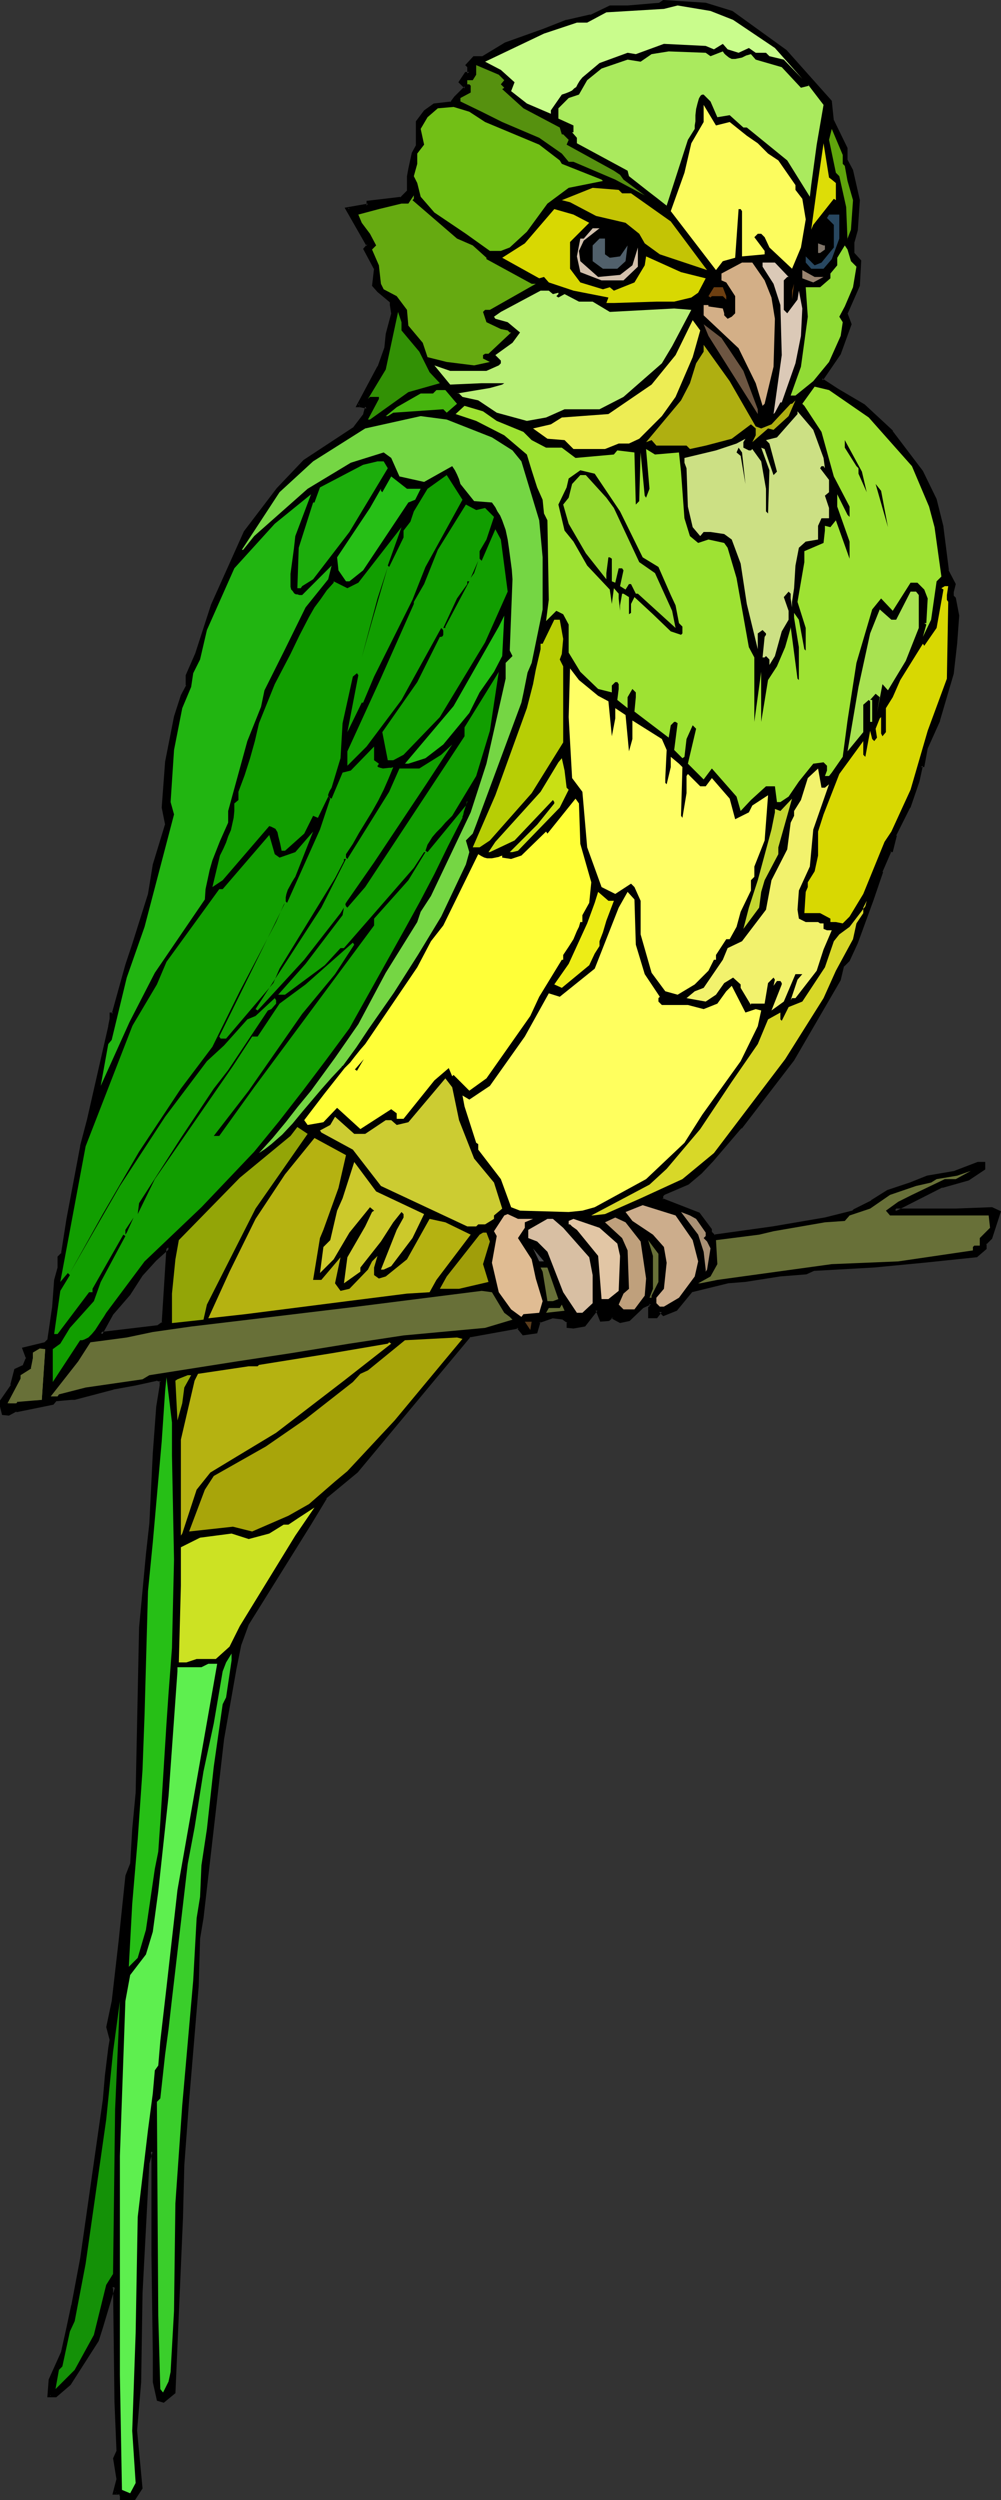 <?xml version="1.0" encoding="UTF-8" standalone="no"?>
<svg
   version="1.0"
   width="62.456mm"
   height="155.925mm"
   id="svg94"
   sodipodi:docname="Bird 056.wmf"
   xmlns:inkscape="http://www.inkscape.org/namespaces/inkscape"
   xmlns:sodipodi="http://sodipodi.sourceforge.net/DTD/sodipodi-0.dtd"
   xmlns="http://www.w3.org/2000/svg"
   xmlns:svg="http://www.w3.org/2000/svg">
  <rect width="100%" height="100%" fill="#333333" stroke="none"/>
  <sodipodi:namedview
     id="namedview94"
     pagecolor="#ffffff"
     bordercolor="#000000"
     borderopacity="0.25"
     inkscape:showpageshadow="2"
     inkscape:pageopacity="0.0"
     inkscape:pagecheckerboard="0"
     inkscape:deskcolor="#d1d1d1"
     inkscape:document-units="mm" />
  <defs
     id="defs1">
    <pattern
       id="WMFhbasepattern"
       patternUnits="userSpaceOnUse"
       width="6"
       height="6"
       x="0"
       y="0" />
  </defs>
  <path
     style="fill:#000000;fill-opacity:1;fill-rule:evenodd;stroke:none"
     d="m 37.323,312.679 1.131,-0.808 1.293,-17.937 -3.231,2.909 -3.231,3.717 -2.908,4.363 -4.039,4.848 -2.585,4.686 z M 172.558,2.909 l 12.603,9.211 10.664,11.796 0.323,4.525 3.393,6.464 v 2.909 l 1.131,2.424 1.777,6.948 -0.485,6.948 -0.808,2.909 v 2.909 l 1.616,1.616 -0.323,5.817 -2.908,6.464 0.808,2.585 -2.424,6.948 -4.201,6.14 3.716,2.424 6.14,3.717 6.624,6.14 6.948,9.372 3.231,6.625 1.616,6.464 1.293,10.18 1.616,3.232 -0.323,1.778 v 1.293 l 0.323,0.323 0.808,4.04 -0.323,6.625 -0.808,6.948 -3.393,11.15 -2.747,6.464 -0.808,4.201 h -0.485 l -0.808,3.717 -2.1,6.14 -3.231,6.464 -0.808,3.717 h -0.323 l -2.1,4.848 -2.1,6.625 -3.716,10.18 -2.1,4.04 -1.131,1.293 -0.808,3.393 -11.148,18.745 -12.118,15.998 -6.786,7.756 -2.747,2.909 -2.908,2.424 -5.655,2.424 -0.485,0.485 v 1.131 l 8.563,3.393 2.908,3.717 v 0.646 l 0.808,0.808 14.057,-1.939 12.118,-2.101 6.624,-1.616 0.323,-0.323 4.201,-2.101 3.716,-2.424 5.332,-1.616 4.039,-1.616 6.624,-1.293 5.332,-2.101 h 1.131 v 1.293 l -3.716,2.424 -6.14,1.616 -10.664,5.333 -0.323,0.485 h 14.38 l 8.563,-0.485 1.616,0.808 -2.1,6.14 -1.131,1.293 v 1.131 l -2.1,1.778 -12.279,1.293 -11.795,1.131 -14.38,0.808 -1.777,0.808 -5.978,0.485 -8.24,1.131 -4.201,0.485 -8.563,2.101 -3.716,4.363 -2.747,1.131 -0.969,-0.808 -0.808,1.454 h -1.616 v -2.101 l 0.485,-0.323 v -0.485 l -0.485,-0.323 -1.616,0.808 -3.231,3.07 -2.1,0.485 -1.939,-1.131 -0.808,0.646 h -1.616 l -0.808,-2.101 -0.485,-0.323 -2.908,3.555 -2.424,0.485 h -1.131 v -1.131 l -1.293,-0.808 -2.424,-0.323 -3.231,1.131 -0.808,2.424 -2.908,0.485 -1.293,-1.778 -11.472,2.101 -26.498,31.995 -7.594,6.14 -3.716,6.14 -14.541,23.754 -1.777,4.848 -1.293,5.817 -2.747,16.321 -5.009,42.337 -0.808,4.848 -0.323,11.15 -2.1,26.986 -1.293,15.19 -0.323,12.604 -1.616,41.044 -2.585,2.101 -1.131,-0.485 -0.808,-4.201 v -6.464 l -0.485,-23.431 v -24.077 l -0.323,-0.323 -0.808,2.747 -1.616,30.702 -0.485,20.845 -0.808,11.635 1.293,13.412 -1.777,2.424 h -2.747 v -0.646 l -0.485,-0.485 h -1.131 l 0.808,-3.232 -0.808,-5.009 0.808,-1.616 -0.485,-11.796 -0.323,-26.663 -0.485,-0.485 -2.908,9.857 -0.808,2.909 -6.463,10.18 -3.393,2.747 h -1.616 l 0.485,-3.717 2.747,-6.302 1.293,-5.817 1.293,-5.332 2.1,-10.988 5.332,-37.328 0.323,-5.656 0.808,-6.625 0.485,-2.101 -0.808,-2.909 1.131,-6.14 1.616,-13.897 1.616,-15.513 1.293,-2.909 0.323,-8.241 0.969,-8.564 0.323,-18.745 0.485,-20.199 1.616,-17.129 0.808,-7.433 0.808,-16.482 0.808,-10.988 0.808,-5.009 v -1.131 l -1.131,-0.323 -5.009,1.131 -5.332,0.808 -9.048,2.424 h -0.808 l -3.716,0.485 -0.646,0.808 -8.725,1.616 -1.616,0.808 H 0.808 l -0.323,-1.616 v -1.293 l 2.424,-3.717 0.808,-3.555 1.939,-0.97 0.808,-1.939 -0.808,-2.101 5.009,-1.293 0.808,-0.808 1.293,-7.595 0.323,-6.625 0.808,-2.909 v -2.424 l 0.808,-0.808 1.293,-8.241 3.393,-17.129 1.616,-6.14 3.716,-16.482 1.131,-5.656 0.485,-1.616 v -1.293 h 0.323 l 3.231,-11.473 1.616,-4.848 3.716,-11.958 1.293,-6.948 2.747,-9.372 -0.808,-4.04 0.808,-10.665 2.1,-10.665 1.616,-5.009 1.293,-2.424 v -2.424 l 2.1,-5.009 3.716,-11.473 7.755,-17.29 7.755,-10.18 6.14,-6.464 11.795,-7.756 2.585,-3.393 0.323,-1.616 -1.454,-0.323 h -0.485 l 4.847,-9.211 1.616,-4.363 0.485,-3.393 1.293,-4.848 -0.485,-1.939 v -0.808 l -2.908,-2.585 -1.131,-1.131 0.485,-4.04 -2.585,-4.525 0.646,-0.97 -4.847,-8.564 4.847,-0.808 v -0.808 l 7.917,-0.808 1.616,-1.616 v -3.717 l 0.485,-1.616 0.808,-3.717 0.808,-1.616 v -5.817 l 1.939,-2.424 2.1,-1.616 4.201,-0.323 0.808,-1.293 2.424,-2.424 -1.293,-1.293 1.293,-2.101 h 0.808 v -1.454 l -0.485,-0.485 1.616,-1.778 h 2.1 l 5.332,-3.232 9.048,-3.232 5.332,-2.101 5.817,-1.131 4.362,-2.101 h 4.201 l 7.594,-0.808 0.969,-0.485 9.856,0.485 z"
     id="path1" />
  <path
     style="fill:#000000;fill-opacity:1;fill-rule:evenodd;stroke:none"
     d="m 37.484,313.164 1.454,-0.97 1.293,-19.068 -4.039,3.393 -3.231,3.717 v 0 l -2.908,4.525 v -0.162 l -4.201,5.009 -2.747,5.333 14.38,-1.778 -0.162,-0.808 -13.572,1.616 0.323,0.646 2.585,-4.686 -0.162,0.162 4.201,-4.848 v 0 l 2.908,-4.525 v 0 l 3.231,-3.555 3.231,-2.909 -0.808,-0.323 -1.131,17.937 0.162,-0.323 -1.131,0.808 h 0.162 z"
     id="path2" />
  <path
     style="fill:#000000;fill-opacity:1;fill-rule:evenodd;stroke:none"
     d="m 172.396,3.393 h -0.162 l 12.603,9.049 v -0.162 l 10.664,11.796 -0.162,-0.162 0.485,4.686 3.393,6.464 -0.162,-0.162 v 3.07 l 1.293,2.424 v 0 l 1.616,6.948 v -0.162 l -0.485,6.948 v 0 l -0.808,2.909 0.162,3.07 1.616,1.778 -0.162,-0.323 -0.323,5.817 0.162,-0.162 -3.07,6.625 0.969,2.747 v -0.323 l -2.585,6.948 0.162,-0.162 -4.362,6.464 4.039,2.747 6.14,3.717 -0.162,-0.162 6.624,6.302 v -0.162 l 6.948,9.372 v 0 l 3.231,6.625 v 0 l 1.616,6.464 v -0.162 l 1.293,10.342 1.616,3.232 v -0.162 l -0.485,1.778 0.162,1.454 0.485,0.485 -0.162,-0.162 0.808,4.04 v -0.162 l -0.485,6.625 v 0 l -0.808,6.948 v 0 l -3.231,10.988 v 0 l -2.908,6.625 -0.808,4.04 0.485,-0.323 -0.646,0.162 -0.969,3.878 -2.1,6.14 v -0.162 l -3.231,6.625 -0.969,3.717 0.485,-0.323 h -0.646 l -2.1,5.171 v 0 l -2.262,6.625 -3.716,10.18 h 0.162 l -2.1,4.04 0.162,-0.162 -1.293,1.454 -0.969,3.393 0.162,-0.162 -11.148,18.906 -12.279,15.998 0.162,-0.162 -6.624,7.756 -2.908,3.07 h 0.162 l -2.908,2.424 v -0.162 l -5.817,2.424 -0.485,0.646 -0.162,1.616 8.886,3.555 -0.162,-0.162 2.908,3.555 -0.162,-0.162 0.162,0.97 1.131,0.97 14.057,-1.939 12.279,-2.101 v 0 l 6.624,-1.616 0.485,-0.485 h -0.162 l 4.201,-2.101 v 0 l 3.716,-2.424 h -0.162 l 5.493,-1.616 v 0 l 4.039,-1.616 h -0.162 l 6.624,-1.131 5.493,-2.101 h -0.162 1.131 l -0.323,-0.485 v 1.293 l 0.162,-0.485 -3.716,2.585 h 0.162 l -6.14,1.616 -10.825,5.333 -0.969,1.131 h 15.188 l 8.563,-0.323 h -0.162 l 1.616,0.808 -0.162,-0.485 -2.1,5.979 0.162,-0.162 -1.454,1.454 v 1.293 l 0.162,-0.162 -1.939,1.616 0.162,-0.162 -12.279,1.293 -11.956,1.131 h 0.162 l -14.541,0.808 -1.777,0.97 0.162,-0.162 -6.14,0.485 -8.079,1.293 -4.201,0.323 v 0 l -8.725,2.101 -3.716,4.686 v -0.162 l -2.747,1.131 0.485,0.162 -1.293,-1.131 -1.131,1.616 0.323,-0.162 h -1.616 l 0.485,0.485 v -2.101 l -0.162,0.162 0.485,-0.323 v -0.808 l -0.646,-0.646 -1.939,0.808 -3.393,3.232 h 0.323 l -2.1,0.323 0.323,0.162 -2.262,-1.293 -1.131,0.808 h 0.323 -1.616 l 0.323,0.162 -0.808,-2.101 -0.808,-0.646 -3.231,3.878 0.323,-0.162 -2.424,0.485 v 0 h -1.131 l 0.323,0.323 v -1.293 l -1.454,-1.131 -2.747,-0.323 -3.393,1.293 -0.969,2.585 0.485,-0.323 -3.07,0.485 0.485,0.162 -1.454,-1.778 -11.956,2.101 -26.498,31.995 v 0 l -7.432,6.14 -3.878,6.302 -14.703,23.754 -1.777,5.009 v 0 l -1.131,5.656 -2.908,16.482 -4.847,42.175 -0.808,5.009 v 0 l -0.323,11.15 v -0.162 l -2.262,26.986 -1.131,15.19 v 0.162 l -0.323,12.604 -1.777,41.044 0.162,-0.323 -2.424,2.101 0.323,-0.162 -1.131,-0.485 0.162,0.323 -0.808,-4.04 v 0 -6.464 l -0.323,-23.431 -0.162,-24.239 -0.969,-0.97 -0.969,3.555 -1.616,30.702 -0.323,20.845 v 0 l -0.969,11.635 1.293,13.412 0.162,-0.162 -1.777,2.424 0.323,-0.162 h -2.747 l 0.323,0.323 v -0.808 l -0.485,-0.646 -1.454,-0.162 0.323,0.646 0.808,-3.393 -0.808,-5.009 v 0.323 l 0.808,-1.939 -0.485,-11.796 -0.323,-26.986 -0.969,-0.97 -3.07,10.503 -0.808,2.909 v -0.162 l -6.463,10.342 v -0.162 l -3.393,2.909 0.323,-0.162 h -1.616 l 0.485,0.485 0.323,-3.717 v 0.162 l 2.908,-6.625 1.293,-5.817 v 0 l 1.131,-5.171 v -0.162 l 2.1,-10.988 5.332,-37.328 0.485,-5.656 0.808,-6.625 0.323,-2.101 -0.808,-2.909 v 0.162 l 1.293,-6.302 1.616,-13.897 1.616,-15.513 -0.162,0.162 0.485,-3.07 v -0.162 l -1.131,2.909 -1.616,15.513 -1.616,14.058 -1.293,6.14 0.808,3.07 v -0.162 l -0.323,1.939 -0.808,6.625 -0.485,5.656 -5.332,37.328 -2.1,11.15 v -0.162 l -1.131,5.332 v 0 l -1.293,5.817 v 0 l -2.908,6.464 -0.323,4.201 h 2.1 l 3.393,-2.909 6.624,-10.342 0.969,-3.07 2.908,-9.695 -0.808,0.162 0.485,0.323 -0.162,-0.162 0.323,26.663 0.485,11.796 v -0.162 l -0.808,1.778 0.808,5.009 v -0.162 l -0.969,3.717 h 1.777 l -0.323,-0.162 0.323,0.485 v -0.162 1.131 h 3.555 l 1.777,-2.747 -1.293,-13.735 v 0.162 l 0.969,-11.473 v -0.162 l 0.323,-20.845 1.616,-30.702 v 0.162 l 0.808,-2.909 -0.646,0.323 0.323,0.323 v -0.323 24.077 l 0.323,23.431 v 6.625 l 0.969,4.363 1.616,0.485 2.747,-2.262 1.777,-41.206 0.323,-12.604 v 0 l 1.131,-15.19 2.262,-26.986 v 0 l 0.323,-11.15 v 0 l 0.808,-4.848 4.847,-42.175 2.908,-16.482 1.131,-5.656 v 0 l 1.777,-4.848 v 0 l 14.703,-23.592 3.716,-6.14 h -0.162 l 7.432,-6.14 26.659,-31.995 -0.323,0.162 11.633,-2.101 -0.485,-0.162 1.454,1.778 3.393,-0.485 0.808,-2.747 -0.323,0.323 3.231,-1.131 h -0.162 l 2.585,0.323 h -0.162 l 1.131,0.808 -0.162,-0.323 v 1.454 l 1.616,0.162 2.747,-0.485 2.908,-3.717 h -0.485 l 0.323,0.323 -0.162,-0.162 0.969,2.424 2.1,-0.162 0.969,-0.808 -0.485,0.162 2.1,1.131 2.262,-0.485 3.393,-3.232 -0.162,0.162 1.777,-0.808 -0.485,-0.162 0.323,0.323 -0.162,-0.162 v 0.485 l 0.162,-0.323 -0.485,0.485 v 2.585 h 2.1 l 1.131,-1.454 h -0.646 l 0.969,0.97 3.231,-1.293 3.716,-4.525 -0.162,0.162 8.563,-2.101 v 0 l 4.039,-0.323 8.24,-1.293 6.14,-0.485 1.777,-0.808 h -0.162 l 14.38,-0.808 v 0 l 11.795,-1.131 12.441,-1.293 2.262,-1.939 v -1.293 l -0.162,0.323 1.454,-1.454 2.1,-6.464 -2.1,-0.97 -8.563,0.323 h -14.38 l 0.323,0.808 0.323,-0.485 -0.162,0.162 10.825,-5.494 -0.162,0.162 6.301,-1.778 3.878,-2.585 v -1.778 h -1.777 l -5.493,2.101 h 0.162 l -6.624,1.131 -4.039,1.616 v 0 l -5.332,1.778 -3.878,2.424 h 0.162 l -4.201,2.101 -0.485,0.485 0.162,-0.162 -6.463,1.616 v 0 l -12.279,2.101 -13.895,1.939 0.323,0.162 -0.808,-0.808 v 0.162 -0.808 l -2.908,-3.878 -8.725,-3.393 0.162,0.323 v -1.131 0.323 l 0.485,-0.485 -0.162,0.162 5.655,-2.424 3.07,-2.585 v 0 l 2.747,-2.909 6.624,-7.756 h 0.162 l 12.279,-15.998 10.987,-18.906 0.808,-3.393 v 0.162 l 1.293,-1.293 1.939,-4.201 v 0 l 3.716,-10.18 2.262,-6.625 h -0.162 l 2.1,-4.848 -0.323,0.162 h 0.646 l 0.969,-3.878 H 211.335 l 3.231,-6.464 0.162,-0.162 2.1,-6.14 0.808,-3.717 -0.485,0.323 h 0.808 l 0.808,-4.363 v 0 l 2.908,-6.464 v -0.162 l 3.231,-10.988 0.808,-7.11 v 0 l 0.485,-6.625 -0.808,-4.201 -0.485,-0.485 v 0.323 -1.293 0.162 l 0.485,-1.939 -1.777,-3.393 0.162,0.162 -1.293,-10.18 v -0.162 l -1.616,-6.464 -3.231,-6.625 -7.109,-9.372 v -0.162 l -6.624,-6.14 -6.301,-3.717 -3.716,-2.424 0.162,0.485 4.201,-6.14 2.585,-7.11 -0.969,-2.585 v 0.162 l 2.908,-6.625 0.323,-5.979 -1.616,-1.778 v 0.323 -2.909 0.162 l 0.808,-2.909 0.485,-7.11 -1.616,-7.11 -1.293,-2.424 v 0.162 -2.909 l -3.231,-6.625 v 0.162 L 196.147,23.754 185.484,11.796 172.72,2.585 Z"
     id="path3" />
  <path
     style="fill:#000000;fill-opacity:1;fill-rule:evenodd;stroke:none"
     d="m 30.214,442.436 1.293,-3.07 0.485,-8.241 v 0 l 0.808,-8.564 v 0 l 0.808,-38.943 v 0 l 1.616,-17.129 0.808,-7.433 v 0 l 0.808,-16.482 v 0 l 0.808,-10.988 0.808,-4.848 v -0.162 -1.454 l -1.454,-0.485 -5.17,1.131 v 0 l -5.17,0.97 H 26.498 l -9.048,2.424 h 0.162 -0.969 l -3.716,0.323 -0.808,0.97 0.162,-0.162 -8.563,1.778 -1.939,0.808 H 2.1 0.808 l 0.485,0.162 -0.485,-1.616 v 0.162 -1.293 0.323 l 2.424,-3.878 0.969,-3.717 -0.323,0.323 2.1,-0.97 0.969,-2.262 -0.808,-2.262 -0.323,0.646 5.009,-1.454 0.969,-0.97 1.293,-7.756 v 0 l 0.485,-6.625 v 0.162 l 0.808,-2.909 v -2.585 l -0.162,0.323 0.808,-0.97 1.454,-8.241 3.231,-17.29 v 0.162 l 1.616,-6.302 3.716,-16.321 v 0 l 1.293,-5.817 v 0.162 l 0.323,-1.778 v -1.293 l -0.323,0.485 h 0.646 l 3.393,-11.796 1.616,-5.009 3.716,-11.796 v 0 l 1.131,-6.948 v 0 l 2.908,-9.534 -0.808,-4.201 v 0.162 l 0.808,-10.665 2.1,-10.665 v 0 l 1.616,-4.848 v 0 l 1.131,-2.424 v -2.585 0.162 l 2.1,-5.009 h 0.162 l 3.716,-11.473 h -0.162 l 7.755,-17.129 v 0 l 7.755,-10.18 v 0 l 6.14,-6.625 v 0.162 l 11.795,-7.756 2.585,-3.555 0.485,-2.101 -1.939,-0.485 h -0.485 l 0.323,0.646 4.847,-9.049 0.162,-0.162 1.616,-4.525 0.323,-3.232 v 0 l 1.293,-5.009 -0.323,-2.101 v 0.162 l -0.162,-1.131 -2.908,-2.585 -1.293,-1.131 0.162,0.323 0.485,-4.201 -2.585,-4.525 v 0.323 l 0.808,-0.97 -5.009,-9.049 -0.162,0.646 5.17,-0.808 v -1.131 l -0.323,0.323 7.917,-0.808 1.777,-1.778 0.162,-3.878 v 0.162 l 0.323,-1.616 v -0.162 l 0.808,-3.717 v 0.162 l 0.969,-1.778 v -5.817 l -0.162,0.323 1.939,-2.585 v 0.162 l 2.1,-1.616 -0.162,0.162 4.201,-0.485 0.969,-1.454 h -0.162 l 2.747,-2.585 -1.454,-1.616 v 0.485 l 1.293,-1.939 -0.323,0.162 1.131,-0.162 v -1.939 l -0.485,-0.646 v 0.485 l 1.616,-1.616 -0.323,0.162 h 2.262 l 5.493,-3.393 h -0.162 l 8.886,-3.07 h 0.162 l 5.332,-2.101 h -0.162 l 5.817,-1.293 4.686,-2.101 h -0.323 4.362 l 7.594,-0.646 0.969,-0.646 h -0.162 l 9.856,0.646 h -0.162 l 6.14,1.939 L 172.72,2.585 166.418,0.646 156.401,0 155.431,0.646 h 0.162 l -7.594,0.646 v 0 h -4.201 l -4.686,2.262 0.162,-0.162 -5.655,1.293 h -0.162 l -5.332,2.101 v 0 l -9.048,3.232 -5.332,3.232 h 0.162 -2.262 l -1.939,2.101 0.646,0.646 -0.162,-0.162 v 1.454 l 0.485,-0.323 h -0.969 l -1.616,2.424 1.454,1.454 v -0.485 l -2.424,2.424 -0.969,1.293 0.323,-0.162 -4.201,0.485 -2.262,1.616 -1.939,2.585 v 5.979 -0.323 l -0.969,1.778 -0.808,3.717 v 0 l -0.323,1.778 v 3.717 -0.323 l -1.616,1.616 0.323,-0.162 -8.24,0.97 v 1.131 l 0.323,-0.485 -5.493,0.97 5.17,9.049 0.162,-0.485 -0.969,1.131 2.585,4.848 v -0.323 l -0.485,4.201 1.293,1.454 2.908,2.424 v -0.162 0.808 l 0.323,2.101 v -0.162 l -1.293,4.848 v 0 l -0.323,3.232 v 0 l -1.616,4.525 v -0.162 l -5.17,9.695 h 1.131 -0.162 l 1.616,0.323 -0.323,-0.485 -0.485,1.778 0.162,-0.162 -2.585,3.393 0.162,-0.162 -11.795,7.756 -6.301,6.625 v 0 l -7.755,10.18 -7.755,17.29 v 0 l -3.716,11.473 v 0 l -2.262,5.171 v 2.424 l 0.162,-0.162 -1.293,2.424 v 0 l -1.616,5.009 v 0 l -2.1,10.665 -0.808,10.827 0.808,4.04 v -0.162 l -2.908,9.534 v 0 l -1.131,6.948 v 0 l -3.716,11.796 -1.616,4.848 -3.231,11.635 0.323,-0.323 h -0.808 v 1.616 -0.162 l -0.323,1.616 v 0.162 l -1.293,5.656 v 0 l -3.716,16.321 -1.616,6.14 v 0.162 l -3.231,17.129 -1.293,8.241 0.162,-0.323 -0.969,0.97 v 2.585 0 l -0.808,2.909 -0.485,6.625 v -0.162 l -1.131,7.756 v -0.162 l -0.808,0.808 0.162,-0.162 -5.332,1.293 0.969,2.585 v -0.323 l -0.808,1.939 0.162,-0.162 -2.1,0.97 -0.969,3.717 H 2.585 L 0,330.131 v 1.454 l 0.485,1.939 1.616,0.162 1.777,-0.97 v 0.162 l 8.725,-1.778 0.808,-0.97 -0.162,0.162 3.555,-0.323 v 0 h 0.808 l 9.21,-2.424 h -0.162 l 5.332,-0.97 v 0 l 5.17,-1.131 h -0.323 l 1.131,0.323 -0.323,-0.323 v 1.131 0 l -0.808,5.009 -0.808,10.988 v 0 L 35.222,359.055 v 0 l -0.808,7.272 -1.616,17.29 v 0 l -0.808,38.943 v 0 l -0.808,8.564 v 0 l -0.485,8.241 z"
     id="path4" />
  <path
     style="fill:#aaea5e;fill-opacity:1;fill-rule:evenodd;stroke:none"
     d="m 190.492,19.876 3.716,4.848 -1.616,9.372 -1.293,9.534 -0.323,2.747 -5.332,-8.564 -9.533,-7.756 h -0.808 l -3.231,-2.909 -2.908,0.485 -1.616,-3.717 -1.616,-1.616 h -0.323 l -0.323,0.162 -0.323,0.485 -0.162,0.323 -0.323,1.131 -0.323,1.293 -0.162,1.454 v 1.454 l -0.162,0.97 v 0.485 0.323 l -1.616,2.585 -5.009,15.513 -2.262,-1.778 -2.1,-1.616 -2.262,-1.778 -2.262,-1.778 v 0 l -0.323,-1.293 -11.956,-6.464 v -1.293 l -1.131,-1.293 h 0.323 v -1.616 l -3.555,-1.616 v -2.424 l 2.424,-2.424 2.424,-0.808 1.939,-3.393 3.393,-2.747 6.14,-2.101 3.07,0.485 2.585,-1.778 4.039,-0.646 8.725,0.323 1.131,0.808 2.908,-1.131 0.323,0.485 0.323,0.323 0.808,0.646 0.646,0.323 h 0.808 l 0.808,-0.162 0.808,-0.162 0.969,-0.485 1.131,-0.323 1.131,1.293 6.14,1.778 4.524,4.848 1.939,-0.485 z"
     id="path5" />
  <path
     style="fill:#c9fc8c;fill-opacity:1;fill-rule:evenodd;stroke:none"
     d="m 172.881,4.686 9.856,6.625 6.463,7.272 -4.362,-4.525 -3.393,-0.808 -0.808,-0.808 h -2.424 l -1.616,-1.131 -2.424,1.131 -2.585,-0.808 -1.131,-1.293 -2.1,1.293 -1.939,-0.808 -9.856,-0.485 -6.624,2.424 -1.939,-0.323 -6.624,2.424 -4.039,3.393 -0.646,0.808 -0.485,0.808 -0.323,0.646 -0.485,0.323 -0.485,0.485 -0.646,0.323 -0.808,0.323 -0.969,0.323 -2.585,3.717 v 0.808 l -5.655,-2.424 -3.716,-2.909 0.808,-2.101 -3.231,-2.909 -3.716,-1.939 13.895,-6.625 7.755,-2.585 h 2.424 l 4.524,-2.424 13.572,-0.808 3.231,-0.808 7.755,1.293 z"
     id="path6" />
  <path
     style="fill:#56910f;fill-opacity:1;fill-rule:evenodd;stroke:none"
     d="m 118.916,18.906 -0.808,0.97 0.808,0.808 -0.485,0.323 5.009,4.525 8.563,4.525 0.485,1.616 h 0.323 l 1.293,1.293 -0.485,1.131 11.148,6.14 1.454,0.97 0.808,1.131 5.009,3.717 -6.948,-3.717 -9.856,-4.201 h -1.131 l -1.616,-1.939 -5.332,-3.717 -8.725,-3.717 -4.847,-2.424 -5.009,-2.424 V 23.108 l 2.424,-1.293 v -1.616 l -0.323,-0.323 h -0.485 V 18.906 h 1.293 l 0.808,-1.293 v -2.262 l 5.332,2.262 z"
     id="path7" />
  <path
     style="fill:#fcfc5e;fill-opacity:1;fill-rule:evenodd;stroke:none"
     d="m 172.073,28.763 4.039,3.232 2.585,1.778 2.424,2.424 2.424,1.616 4.039,5.817 v 1.131 l 1.616,2.101 0.808,4.848 -1.131,6.625 -2.1,5.009 -5.332,-5.009 -1.131,-2.424 -0.808,-0.808 h -0.808 l -0.808,0.808 2.424,3.232 v 0.808 l -5.332,0.485 V 49.77 l -0.323,-0.485 h -0.485 l -0.808,11.473 -2.908,0.808 -1.616,2.101 -10.664,-13.897 3.231,-9.049 1.616,-6.948 2.908,-5.009 v -4.04 l 2.908,4.848 z"
     id="path8" />
  <path
     style="fill:#72bf16;fill-opacity:1;fill-rule:evenodd;stroke:none"
     d="m 114.392,28.763 12.764,5.333 4.847,3.717 0.485,0.808 9.371,3.717 0.323,0.323 -8.079,1.616 -5.009,3.717 -4.847,6.625 -4.039,3.717 -2.1,0.808 h -2.585 l -5.655,-4.04 -7.432,-5.009 -3.231,-3.717 -0.808,-3.232 -0.808,-1.616 0.808,-2.909 V 36.196 l 1.616,-2.101 -0.808,-3.717 1.616,-2.747 2.424,-2.101 3.716,-0.323 3.716,1.131 z"
     id="path9" />
  <path
     style="fill:#60a50c;fill-opacity:1;fill-rule:evenodd;stroke:none"
     d="m 198.732,38.62 0.485,0.485 0.646,3.555 1.293,4.525 -0.485,6.948 -0.808,2.101 v 0.485 l -0.323,-7.918 -1.616,-7.272 -0.808,-0.808 -1.616,-7.756 0.646,-2.585 2.585,6.14 z"
     id="path10" />
  <path
     style="fill:#dddd07;fill-opacity:1;fill-rule:evenodd;stroke:none"
     d="m 196.147,42.337 0.969,0.808 v 4.04 l -0.485,-0.323 -4.847,6.14 -0.485,1.131 1.293,-9.372 1.616,-10.988 1.293,8.08 z"
     id="path11" />
  <path
     style="fill:#c4c405;fill-opacity:1;fill-rule:evenodd;stroke:none"
     d="m 146.707,45.569 h 2.1 l 9.371,6.625 8.563,11.473 -11.148,-3.717 -3.555,-2.585 -1.293,-2.262 -3.231,-2.585 -6.948,-1.616 -6.14,-3.232 -1.939,-0.485 7.271,-2.909 6.14,0.485 z"
     id="path12" />
  <path
     style="fill:#66aa11;fill-opacity:1;fill-rule:evenodd;stroke:none"
     d="m 97.266,47.185 10.502,9.049 3.716,1.616 3.231,2.909 v 0.323 l 10.664,5.817 h 0.969 l -10.825,6.14 h -1.131 l -0.485,0.485 0.808,2.424 3.393,1.616 1.616,0.323 0.485,0.485 h 0.323 l -5.332,5.009 h -0.808 l -0.485,0.323 v 0.808 l 1.616,0.808 -3.716,0.808 -6.463,-0.808 -4.524,-1.131 -1.131,-3.393 -3.393,-4.04 -0.323,-3.717 -2.424,-3.232 -3.07,-1.616 -0.646,-1.293 -0.485,-4.363 -1.616,-3.717 0.969,-0.97 -1.454,-2.747 -1.939,-2.585 -0.808,-1.939 4.847,-1.293 5.332,-1.293 h 1.616 l 1.293,-1.939 v 0.808 z"
     id="path13" />
  <path
     style="fill:#d8d802;fill-opacity:1;fill-rule:evenodd;stroke:none"
     d="m 138.951,52.517 -4.524,4.525 v 6.302 l 2.424,3.232 5.332,1.616 1.616,-0.485 0.969,0.808 4.847,-1.939 2.424,-4.04 0.323,-2.101 8.24,3.717 5.817,1.454 -1.777,3.393 -1.616,1.131 -4.039,0.97 h -4.201 l -10.017,0.323 h -1.777 l 0.485,-1.293 -8.24,-1.616 -5.817,-1.939 -1.131,-1.293 -1.131,0.323 -8.725,-4.848 5.332,-3.393 6.948,-8.08 4.524,1.293 z"
     id="path14" />
  <path
     style="fill:#284760;fill-opacity:1;fill-rule:evenodd;stroke:none"
     d="m 197.925,56.234 -1.777,4.848 -1.939,2.262 h -2.908 l -1.293,-1.454 v -1.454 l 2.1,2.101 1.616,-0.646 2.908,-3.555 v -5.333 l -1.616,-1.616 0.485,-0.808 h 2.424 z"
     id="path15" />
  <path
     style="fill:#d3c1ad;fill-opacity:1;fill-rule:evenodd;stroke:none"
     d="m 137.659,56.718 -1.131,2.424 0.323,2.424 4.201,3.717 5.17,-0.485 2.908,-2.262 1.293,-4.201 v 4.525 l -3.393,3.232 h -5.17 l -5.009,-1.939 -0.808,-3.717 0.808,-4.201 h 0.808 l 2.1,-2.424 h 1.616 z"
     id="path16" />
  <path
     style="fill:#51606b;fill-opacity:1;fill-rule:evenodd;stroke:none"
     d="m 142.667,59.95 1.131,0.808 2.424,-0.323 1.777,-2.585 -0.485,3.717 -1.939,1.778 h -3.393 L 139.759,61.566 V 57.85 l 1.616,-1.616 h 1.293 z"
     id="path17" />
  <path
     style="fill:#82776b;fill-opacity:1;fill-rule:evenodd;stroke:none"
     d="m 194.532,57.85 v 0.97 l -1.131,0.808 h -0.485 v -2.262 l 1.293,0.485 z"
     id="path18" />
  <path
     style="fill:#91db35;fill-opacity:1;fill-rule:evenodd;stroke:none"
     d="m 200.671,61.566 1.293,1.293 -0.808,4.848 -1.939,4.525 -1.293,2.424 0.808,1.293 -0.485,3.232 -2.747,6.14 -3.716,4.525 -4.201,3.393 h -1.131 l 2.424,-6.787 1.616,-11.796 -0.485,-6.948 h 3.393 l 2.424,-2.101 v -1.131 l 1.616,-1.939 V 60.758 l 1.777,-2.909 0.646,0.97 z"
     id="path19" />
  <path
     style="fill:#d3af87;fill-opacity:1;fill-rule:evenodd;stroke:none"
     d="m 180.313,66.091 1.616,4.04 0.808,5.009 -0.323,11.311 -2.1,8.726 -0.485,0.485 -1.616,-5.333 -4.039,-8.241 -8.24,-7.756 v -2.424 h 1.131 v 0.323 l 3.393,0.485 0.323,1.131 v 0.485 l 0.808,0.808 0.969,-0.485 0.808,-0.808 v -4.04 l -2.1,-3.232 -1.131,-0.485 v -1.616 l 4.847,-2.585 h 2.424 z"
     id="path20" />
  <path
     style="fill:#dbc9b7;fill-opacity:1;fill-rule:evenodd;stroke:none"
     d="m 185.968,65.283 h -0.323 l -0.808,0.808 v 6.948 l 0.808,0.808 2.424,-3.232 0.323,-2.101 0.808,4.201 -0.323,6.464 -1.293,6.464 -3.231,9.211 h -0.323 l -1.293,2.424 -0.323,0.323 1.939,-13.897 -0.323,-11.796 -1.616,-5.009 -2.585,-4.04 v -0.97 h 2.908 z"
     id="path21" />
  <path
     style="fill:#998470;fill-opacity:1;fill-rule:evenodd;stroke:none"
     d="m 194.208,65.283 -2.424,1.293 -2.585,-0.97 V 63.667 l 2.908,1.616 z"
     id="path22" />
  <path
     style="fill:#6d3f11;fill-opacity:1;fill-rule:evenodd;stroke:none"
     d="m 186.776,68.515 0.485,-1.616 -0.485,3.717 z"
     id="path23" />
  <path
     style="fill:#6d3f11;fill-opacity:1;fill-rule:evenodd;stroke:none"
     d="m 171.265,69.807 v 0.808 l -0.808,-0.808 h -2.585 l -0.323,0.323 -0.485,-0.323 1.293,-2.101 h 2.1 z"
     id="path24" />
  <path
     style="fill:#baef77;fill-opacity:1;fill-rule:evenodd;stroke:none"
     d="m 130.388,69.323 1.293,-0.323 v 0.323 l -0.485,0.485 0.485,0.323 1.454,-0.808 3.393,1.778 h 3.231 l 4.039,2.424 15.188,-0.808 4.039,0.323 -4.524,8.564 -2.424,4.04 -9.048,7.918 -5.655,2.909 h -8.24 l -4.362,1.939 -4.524,0.808 -7.109,-1.939 -4.362,-2.909 -3.716,-0.808 -0.808,-0.808 h -0.485 l 7.755,-1.293 2.908,-0.808 0.485,-0.323 h -5.332 l -7.432,0.323 -3.716,-4.525 3.716,1.293 h 8.563 l 2.908,-1.293 0.485,-0.485 v -0.646 l -1.293,-1.293 4.039,-2.909 1.777,-2.424 -2.908,-2.424 -2.908,-0.808 -0.323,-0.485 1.616,-1.131 9.371,-5.009 h 1.939 z"
     id="path25" />
  <path
     style="fill:#329105;fill-opacity:1;fill-rule:evenodd;stroke:none"
     d="m 94.681,77.887 4.201,5.009 2.424,4.848 2.424,2.585 -7.432,2.101 -9.048,6.464 h -0.485 l 2.585,-4.848 v -0.485 h -2.1 l -0.485,0.485 4.201,-6.948 2.908,-13.574 0.808,2.424 z"
     id="path26" />
  <path
     style="fill:#eded54;fill-opacity:1;fill-rule:evenodd;stroke:none"
     d="m 163.348,84.189 -4.039,9.372 -3.231,4.525 -5.332,5.333 -2.424,1.131 h -2.424 l -3.231,1.293 h -7.432 l -2.1,-2.101 -4.039,-0.323 -3.393,-2.424 4.201,-0.97 2.585,-1.616 10.987,-0.808 10.179,-6.948 5.655,-6.948 4.039,-8.241 1.777,2.424 z"
     id="path27" />
  <path
     style="fill:#6d5642;fill-opacity:1;fill-rule:evenodd;stroke:none"
     d="m 175.305,87.421 3.393,9.049 v 1.131 l -11.633,-18.421 -1.131,-2.747 4.201,3.232 z"
     id="path28" />
  <path
     style="fill:#afaf11;fill-opacity:1;fill-rule:evenodd;stroke:none"
     d="m 178.213,100.51 1.293,0.485 2.424,-0.97 4.524,-4.848 h 0.323 l 0.808,-0.808 -1.616,3.717 -3.555,3.232 -1.293,-0.323 -3.716,3.232 0.808,-1.616 v -1.616 l -1.131,-0.97 -4.524,3.393 -6.14,1.616 -3.716,0.808 -0.808,-0.808 h -7.109 l -1.131,-1.293 -1.293,0.485 8.24,-9.857 2.1,-4.04 1.454,-4.686 1.777,-2.747 v -1.616 l 6.14,8.564 z"
     id="path29" />
  <path
     style="fill:#9ee233;fill-opacity:1;fill-rule:evenodd;stroke:none"
     d="m 204.872,98.409 10.179,11.473 4.039,9.534 1.293,4.848 1.616,11.635 -1.131,1.131 -1.293,9.049 -1.939,4.04 0.808,-2.909 -0.485,-0.323 h 0.485 l 0.323,-5.817 -0.808,-2.101 -1.616,-1.616 h -1.616 l -4.201,6.625 -2.747,-2.909 -2.1,2.585 -3.716,12.604 -2.1,13.574 -1.131,8.564 -2.585,3.717 -0.646,0.808 h -0.969 l 0.485,-1.293 v -1.131 l -0.808,-0.808 -2.424,0.323 -3.393,4.201 -2.424,3.555 -1.939,1.293 h -0.808 l -0.485,-3.717 h -2.1 l -3.555,3.232 -2.424,2.585 -0.969,-3.393 -5.817,-6.625 -1.939,2.585 -3.716,-3.717 1.939,-8.241 -0.808,-0.808 -1.454,3.232 -0.485,4.201 -0.485,0.323 -1.939,-1.939 0.808,-6.302 -0.485,-0.323 h -0.323 l -0.808,0.808 -0.485,2.909 -8.079,-6.14 0.323,-3.393 v -1.131 l -0.808,-0.808 -1.131,1.939 v 2.585 l -2.424,-1.939 0.323,-2.585 v -1.131 l -0.323,-0.485 h -0.485 l -0.808,0.808 v 1.616 l -3.231,-0.808 -4.201,-4.04 -2.747,-4.525 v -6.625 l -1.293,-2.424 -1.616,-0.808 -2.424,2.424 0.646,-5.009 -0.323,-18.745 -0.808,-1.616 -0.323,-3.232 -1.293,-2.909 -1.293,-4.04 -1.131,-3.717 -5.332,-4.525 -6.624,-3.393 -4.847,-1.616 2.1,-1.939 4.362,1.293 3.231,2.262 6.301,2.585 1.939,1.939 3.393,1.778 h 3.716 l 3.231,2.424 9.048,-0.808 0.808,-0.97 4.039,0.485 0.323,12.281 0.808,-0.808 0.323,-11.473 0.969,10.18 0.323,0.485 0.808,-2.101 -0.808,-9.372 2.1,1.293 5.655,-0.485 0.485,4.525 0.808,10.988 1.293,4.201 1.939,1.616 2.424,-0.808 3.716,0.808 0.808,1.131 2.1,7.11 2.908,16.321 1.293,2.424 v 15.19 l 1.616,-11.796 v 11.796 l 1.616,-9.857 2.1,-3.232 1.939,-4.525 1.293,-4.525 v -0.323 l 1.616,12.281 0.323,0.323 v -7.756 l -1.131,-6.948 v -1.131 l 1.131,1.616 1.293,6.948 0.323,0.323 v -5.333 l -1.939,-6.14 1.616,-9.372 v -2.585 l 4.524,-1.939 0.323,-2.909 v -1.131 l 1.293,0.323 1.293,-1.616 3.231,9.049 v -4.04 l -2.908,-8.241 v -2.909 l 2.424,4.848 0.485,0.485 v -2.424 l -3.716,-7.11 -2.908,-10.503 -4.039,-6.14 -0.485,-0.485 2.908,-4.04 3.393,0.808 z"
     id="path30" />
  <path
     style="fill:#47b50f;fill-opacity:1;fill-rule:evenodd;stroke:none"
     d="m 107.768,95.177 -2.424,2.101 -0.808,-0.808 -11.795,0.808 -1.293,0.808 H 90.965 l 2.585,-2.101 5.655,-3.232 h 2.908 l 0.808,-0.808 h 2.1 z"
     id="path31" />
  <path
     style="fill:#cce084;fill-opacity:1;fill-rule:evenodd;stroke:none"
     d="m 194.208,107.943 0.323,2.424 -0.323,-0.485 h -0.485 l -0.323,0.485 2.1,2.747 v 2.909 l -0.969,0.808 0.969,2.909 v 2.424 h -1.777 l -0.808,1.778 v 3.232 l -2.908,0.485 -1.616,1.454 -0.808,4.201 -0.323,5.333 -0.485,3.232 v 1.293 l -0.323,-2.101 v -1.131 l -0.485,-0.485 -1.131,1.293 1.131,3.232 v 2.101 l -1.616,2.747 -1.616,5.817 -1.293,2.101 v -1.293 l -0.808,-0.808 -0.323,0.323 h -0.485 l 0.485,-4.848 0.323,-0.485 v -0.323 l -0.808,-0.808 -1.131,0.808 v 3.717 l -2.585,-10.665 -1.454,-9.534 -2.1,-5.656 -1.777,-1.293 -3.231,-0.485 h -1.616 l -0.808,0.97 -1.777,-2.101 -1.131,-4.848 -0.323,-9.049 -0.485,-1.293 v -1.131 l 7.432,-1.778 1.939,-0.646 2.908,-0.97 2.1,-1.131 -0.485,0.808 v 1.293 l 1.293,0.646 h 0.485 l 0.323,-0.323 2.1,2.909 1.131,6.464 v 5.333 l 0.485,0.485 0.323,-10.18 -1.939,-5.332 0.808,0.323 2.1,6.14 0.808,-0.808 -1.777,-6.625 -0.808,-0.808 2.585,-0.646 4.847,-5.494 V 96.955 l 3.716,4.363 z"
     id="path32" />
  <path
     style="fill:#ffff38;fill-opacity:1;fill-rule:evenodd;stroke:none"
     d="m 81.27,251.759 v 0 l 1.293,-1.293 1.131,-1.454 1.293,-1.616 1.131,-1.293 12.279,-18.098 3.231,-6.14 2.908,-3.717 8.24,-16.805 0.808,0.485 0.646,0.323 0.646,0.162 h 0.646 0.485 l 0.808,-0.162 0.808,-0.162 0.323,-0.162 0.485,-0.162 v 0.485 l 2.1,0.323 2.424,-0.808 5.817,-5.656 0.323,0.485 6.624,-8.241 0.808,1.131 0.323,9.534 2.585,9.049 -0.485,4.848 -1.616,2.909 v 1.616 h -0.485 l -0.323,1.131 -0.485,0.97 -0.808,1.939 -1.131,1.778 -0.646,0.97 -0.646,0.97 v 1.131 h -0.323 l -5.332,8.726 -2.1,4.525 -10.341,14.705 -4.039,2.909 -3.716,-3.717 -0.323,0.323 -0.808,-1.939 -3.393,2.909 -7.271,9.049 h -1.616 v -1.293 l -1.293,-0.97 -7.271,4.686 -5.493,-5.009 -3.231,3.393 -3.716,0.646 -0.808,-1.131 4.686,-6.14 z"
     id="path33" />
  <path
     style="fill:#75d644;fill-opacity:1;fill-rule:evenodd;stroke:none"
     d="m 116.008,103.095 4.847,3.07 2.1,2.585 4.201,13.897 0.808,8.726 v 12.281 l -2.585,12.604 -0.485,1.131 -0.485,1.131 -0.485,2.424 -0.485,2.424 -0.485,2.262 -10.664,28.763 -0.808,2.101 -1.616,1.616 0.808,2.747 -0.808,2.909 -5.817,12.281 -5.493,9.049 -5.655,8.888 -5.978,8.564 -2.908,4.363 -3.07,4.201 -0.162,0.162 H 80.624 v 0.162 l -2.424,2.585 -2.424,2.747 -4.524,5.333 -2.262,2.747 -2.424,2.585 -2.585,2.262 -1.454,1.131 -1.454,0.97 3.231,-3.555 3.07,-3.717 2.908,-3.717 3.07,-3.717 5.655,-7.756 5.493,-7.918 6.463,-12.119 7.432,-11.958 0.808,-2.424 2.424,-3.717 9.371,-19.714 3.716,-11.473 4.524,-20.037 v -3.717 l 1.616,-1.616 -0.646,-1.293 0.646,-16.805 -0.162,-2.262 -0.646,-4.848 -0.323,-2.262 -0.485,-2.262 -0.808,-2.262 -0.485,-1.131 -0.646,-0.97 -0.485,-0.97 -0.808,-1.131 -4.201,-0.323 -3.231,-4.04 -0.323,-1.131 -0.485,-1.131 -0.485,-0.97 -0.646,-0.97 -6.624,3.717 -5.817,-1.293 -1.939,-4.363 -1.777,-1.293 -7.755,2.424 -10.179,6.14 -12.603,11.15 -2.585,3.232 h -0.323 l 8.886,-13.574 7.917,-7.272 12.279,-7.756 13.087,-2.909 6.14,0.808 z"
     id="path34" />
  <path
     style="fill:#000000;fill-opacity:1;fill-rule:evenodd;stroke:none"
     d="m 204.387,116.022 -1.939,-4.363 v -1.293 l -0.485,-0.485 -2.747,-4.363 v -1.778 l 4.039,7.433 z"
     id="path35" />
  <path
     style="fill:#000000;fill-opacity:1;fill-rule:evenodd;stroke:none"
     d="m 175.789,114.083 -1.131,-6.625 -0.969,-0.808 0.485,-1.131 0.808,1.131 z"
     id="path36" />
  <path
     style="fill:#1cad0c;fill-opacity:1;fill-rule:evenodd;stroke:none"
     d="m 91.449,110.367 -9.048,15.028 -8.563,11.15 -2.585,1.616 -0.323,0.485 H 70.122 L 70.445,129.111 73.838,118.446 h 0.323 l 1.293,-3.555 10.179,-5.333 3.393,-0.808 h 1.454 z"
     id="path37" />
  <path
     style="fill:#000000;fill-opacity:1;fill-rule:evenodd;stroke:none"
     d="m 146.222,120.547 5.332,10.827 3.716,2.262 2.908,6.625 1.131,2.424 0.808,4.201 0.808,0.808 v 1.616 l -0.323,0.323 -2.424,-0.808 -4.201,-4.04 -4.362,-4.04 -0.808,1.616 v 2.101 l -0.485,0.323 v -4.04 l -1.293,-0.808 h -0.323 l -0.485,2.747 v 1.293 l -0.323,-2.909 v -1.131 l -1.131,-1.293 -0.485,3.717 -0.485,-3.393 -5.332,-5.656 -3.231,-5.656 -2.1,-2.585 -1.454,-6.14 1.939,-4.04 0.485,-2.101 2.747,-1.939 3.393,0.808 z"
     id="path38" />
  <path
     style="fill:#21b511;fill-opacity:1;fill-rule:evenodd;stroke:none"
     d="m 30.699,240.932 h -0.162 l -6.786,15.028 1.777,-9.857 0.808,-0.97 3.555,-14.705 4.201,-11.958 6.948,-26.501 -0.808,-2.909 0.808,-12.281 1.939,-9.857 2.1,-5.009 0.485,-3.232 1.616,-3.232 1.616,-6.948 6.463,-14.543 9.533,-10.503 8.563,-6.948 -3.716,9.857 -0.323,2.909 -0.808,5.979 v 3.07 l 0.162,0.646 0.323,0.323 0.323,0.485 0.162,0.162 0.323,0.162 h 0.323 l 0.485,0.162 h 0.646 l 6.948,-6.948 -0.808,3.232 -5.332,6.625 -4.847,9.857 -2.424,4.848 -2.424,4.848 -0.808,3.878 -3.231,8.08 -4.524,16.482 v 2.747 l -1.939,4.363 -1.777,4.525 -0.646,2.262 -0.485,2.262 -0.485,2.262 -0.162,2.424 -11.795,17.29 -5.817,11.311 -0.162,0.323 z"
     id="path39" />
  <path
     style="fill:#119e00;fill-opacity:1;fill-rule:evenodd;stroke:none"
     d="m 100.336,133.636 -3.07,7.756 0.323,0.485 2.424,-4.201 3.231,-8.08 6.624,-10.665 2.424,1.293 2.1,-0.485 2.1,2.101 -1.777,5.333 -1.616,2.747 v 1.778 l 0.485,0.485 3.231,-7.433 1.293,2.424 1.616,12.281 -5.332,11.958 -10.664,17.613 -8.563,8.888 -2.424,1.293 h -1.293 l -1.293,-6.625 8.24,-11.796 5.332,-10.665 h 0.323 l 0.323,-0.162 0.162,-0.323 v -0.323 -0.646 l -0.162,-0.323 -0.323,-0.323 -9.371,16.967 -8.24,10.988 -4.524,4.525 v -3.393 l 7.917,-17.29 3.878,-8.726 3.878,-8.726 V 141.877 l -0.323,-0.485 -9.048,18.098 -2.585,6.14 h -0.323 l -3.393,6.948 2.585,-13.412 -0.323,-0.485 -0.969,0.808 -2.424,10.988 -0.485,8.241 -2.1,6.948 -0.485,0.808 -0.323,0.808 v 0.323 l 0.162,0.323 0.323,0.162 0.323,0.162 2.585,-6.14 1.939,-0.485 5.493,-5.656 v 3.232 l 1.131,0.808 -0.162,0.323 -0.162,0.162 v 0.162 l 0.162,0.162 0.485,0.162 0.646,0.162 1.454,-0.162 h 0.485 l 0.485,-0.162 -1.131,2.747 -1.131,2.585 -1.293,2.585 -1.454,2.585 -3.07,5.009 -1.454,2.585 -1.616,2.424 v 0.808 l 0.323,0.323 9.856,-15.836 2.424,-5.494 h 4.686 l 5.17,-3.232 2.585,-2.424 -6.14,9.372 -6.14,9.211 -6.14,9.211 -6.301,9.049 -0.323,0.485 -0.162,0.323 0.162,0.485 0.323,0.323 4.201,-4.848 20.035,-30.379 3.393,-5.171 v -2.101 l 7.594,-12.281 0.485,-0.808 -2.1,13.897 -3.231,10.665 -5.655,9.372 -0.323,0.323 -0.323,0.323 -0.969,0.97 -0.969,1.131 -1.131,1.131 -0.969,1.131 -0.808,1.293 -0.323,0.485 -0.162,0.485 -0.162,0.485 -0.162,0.485 0.485,0.323 9.048,-10.988 0.162,-0.646 0.162,-0.485 0.162,-0.162 v -0.162 0.162 l -0.162,0.162 v 0.323 l -0.162,0.323 -0.646,1.939 -0.162,0.808 -0.162,0.323 v 0.323 l -3.393,6.625 -3.231,6.625 -3.393,6.464 -1.777,3.232 -1.777,3.232 -13.087,23.431 -5.493,7.433 -5.493,7.272 -5.655,7.272 -5.817,7.11 -12.441,13.089 -13.41,12.766 -9.048,12.119 -0.485,0.808 -0.646,0.97 -1.454,2.262 -0.808,0.97 -0.808,0.808 -0.969,0.485 -0.485,0.162 h -0.485 l -6.463,9.857 v -7.756 l 1.777,-1.293 2.262,-3.717 5.655,-6.302 1.616,-4.525 5.817,-10.827 -0.485,-0.323 -7.271,12.766 v 0.808 h -0.808 l -7.432,9.857 h -0.808 l 1.454,-10.18 2.262,-3.717 -0.485,-0.485 -1.777,2.101 5.978,-31.995 10.987,-28.278 0.162,-0.323 h -0.162 0.162 l 5.655,-9.534 2.262,-5.332 12.441,-17.129 h 0.808 l 10.987,-12.766 1.293,4.525 1.131,0.808 3.716,-1.293 4.201,-4.848 -4.201,10.665 -0.323,0.485 -0.485,0.808 -0.969,1.778 -0.323,0.97 -0.162,0.808 v 0.646 0.323 l 0.323,0.323 7.755,-17.29 2.424,-7.272 -0.485,-0.485 -2.424,5.009 -1.131,-0.485 -2.1,4.201 -4.524,4.04 h -0.808 l -0.162,-0.808 -0.162,-0.808 -0.485,-1.939 -0.162,-0.808 -0.485,-0.808 -0.646,-0.323 -0.323,-0.162 -0.485,-0.162 -10.987,12.766 -2.424,1.616 1.777,-7.433 0.808,-1.616 0.646,-1.454 0.485,-1.454 0.646,-1.454 0.323,-1.454 0.323,-1.454 0.162,-1.616 v -1.778 l 0.969,-0.808 v -1.939 l 1.454,-3.878 1.293,-4.04 1.131,-4.04 0.969,-4.201 3.716,-9.211 3.716,-7.11 2.1,-4.363 2.262,-4.363 1.293,-2.262 1.454,-1.939 1.454,-2.101 1.616,-1.778 v -0.323 l 3.231,1.616 2.585,-1.293 10.179,-13.089 -3.231,9.049 0.323,0.323 3.393,-6.948 v -1.616 l 1.616,-2.101 0.808,-2.424 3.231,-5.333 4.524,-3.232 3.716,5.817 z"
     id="path40" />
  <path
     style="fill:#96d830;fill-opacity:1;fill-rule:evenodd;stroke:none"
     d="m 142.99,117.315 1.777,2.424 5.978,12.766 3.716,2.585 4.039,8.888 0.808,4.04 -8.886,-8.08 h -0.485 l -1.131,-2.262 h -0.485 l -0.808,1.293 -1.293,-0.808 0.808,-3.717 -0.323,-0.485 h -0.808 l -0.808,3.393 -0.808,-0.323 v -5.332 l -0.485,-0.323 h -0.323 l -0.485,3.717 v 1.454 l -4.847,-6.14 -4.039,-6.948 -1.293,-4.525 1.293,-1.616 0.808,-3.232 1.939,-2.101 h 1.293 z"
     id="path41" />
  <path
     style="fill:#26bf16;fill-opacity:1;fill-rule:evenodd;stroke:none"
     d="m 99.205,115.214 -1.293,2.585 -1.616,0.646 -10.664,15.998 -3.231,2.585 h -0.808 l -1.777,-2.585 -0.323,-3.07 7.755,-11.635 2.585,-4.525 v 0.485 l 0.323,0.323 2.1,-3.717 3.716,2.909 z"
     id="path42" />
  <path
     style="fill:#000000;fill-opacity:1;fill-rule:evenodd;stroke:none"
     d="m 209.396,124.264 -2.908,-10.18 1.293,1.616 z"
     id="path43" />
  <path
     style="fill:#000000;fill-opacity:1;fill-rule:evenodd;stroke:none"
     d="m 204.872,116.83 1.293,4.201 z"
     id="path44" />
  <path
     style="fill:#000000;fill-opacity:1;fill-rule:evenodd;stroke:none"
     d="m 200.671,121.84 2.908,9.049 z"
     id="path45" />
  <path
     style="fill:#000000;fill-opacity:1;fill-rule:evenodd;stroke:none"
     d="m 110.999,136.221 1.777,-4.04 -0.969,2.909 z"
     id="path46" />
  <path
     style="fill:#000000;fill-opacity:1;fill-rule:evenodd;stroke:none"
     d="m 85.31,154.966 3.716,-13.897 2.424,-7.433 -3.716,12.766 z"
     id="path47" />
  <path
     style="fill:#000000;fill-opacity:1;fill-rule:evenodd;stroke:none"
     d="m 105.021,147.694 v 0.323 h -0.485 l 3.231,-6.948 2.424,-3.393 v -0.646 h 0.485 z"
     id="path48" />
  <path
     style="fill:#d8d802;fill-opacity:1;fill-rule:evenodd;stroke:none"
     d="m 223.291,140.261 v 1.131 l 0.323,0.485 -0.323,18.098 -4.524,12.281 -4.039,13.897 -4.524,9.857 -1.616,2.424 -5.009,12.281 -3.231,5.333 -1.616,1.616 -1.616,-0.323 h -1.293 v -0.808 l -2.424,-1.293 h -3.716 l 0.323,-5.009 0.485,-1.131 v -1.131 l 1.616,-2.585 0.808,-3.717 v -5.656 l 1.293,-4.04 3.716,-9.534 5.655,-7.756 v 3.232 l 0.485,0.485 1.131,-6.14 0.485,1.939 0.485,0.485 0.646,-0.808 -0.323,-2.101 0.969,-2.424 0.323,-0.323 v 3.878 l 0.323,0.646 0.808,-0.97 v -5.656 l 1.616,-2.585 1.777,-4.04 5.332,-8.564 0.323,0.485 2.908,-4.201 1.616,-9.049 -0.485,-0.323 0.808,-0.485 h 0.808 z"
     id="path49" />
  <path
     style="fill:#a8e251;fill-opacity:1;fill-rule:evenodd;stroke:none"
     d="m 216.667,140.261 v 7.756 l -3.07,7.756 -4.201,6.948 -1.293,-1.454 -1.293,6.787 0.646,-3.717 -0.969,-0.808 -1.293,1.454 h 0.485 v 5.171 h -0.485 v -4.848 l -0.323,-0.323 -1.293,1.131 v 6.464 l -3.716,4.525 2.585,-15.19 2.747,-12.604 2.262,-5.656 2.747,2.424 h 1.131 l 3.393,-6.625 h 1.293 z"
     id="path50" />
  <path
     style="fill:#23bf11;fill-opacity:1;fill-rule:evenodd;stroke:none"
     d="m 116.493,158.359 -3.393,4.848 -2.424,4.848 -6.14,7.433 -4.201,3.232 -4.039,1.293 h -0.808 l 11.472,-13.574 10.664,-18.745 1.293,-2.585 -0.485,9.534 z"
     id="path51" />
  <path
     style="fill:#b7ce05;fill-opacity:1;fill-rule:evenodd;stroke:none"
     d="m 132.811,150.603 -0.323,3.555 -0.485,1.293 0.808,1.616 v 17.937 l -7.432,11.958 -9.856,11.15 -2.424,1.616 h -1.616 l 5.332,-12.281 7.432,-20.522 1.454,-5.656 0.646,-3.393 1.131,-4.848 v -1.293 h 0.485 l 2.747,-5.656 h 1.293 z"
     id="path52" />
  <path
     style="fill:#000000;fill-opacity:1;fill-rule:evenodd;stroke:none"
     d="m 190.492,153.35 0.485,5.817 z"
     id="path53" />
  <path
     style="fill:#ffff66;fill-opacity:1;fill-rule:evenodd;stroke:none"
     d="m 141.052,164.015 2.424,1.293 0.808,8.241 0.808,-4.201 v -2.424 l 2.424,1.616 0.808,8.564 0.808,-2.909 v -4.363 l 6.948,4.363 1.131,2.585 -0.323,6.625 v 1.131 l 0.323,0.323 0.969,-4.04 v -2.424 l 1.939,1.616 0.808,0.808 -0.323,11.15 v 0.323 l 0.323,0.485 0.969,-5.817 v -4.04 l 0.323,-0.485 2.908,2.909 h 1.293 l 1.454,-1.939 4.201,4.848 1.293,4.848 3.231,-1.616 0.808,-1.616 3.716,-2.424 -0.808,10.665 -2.424,6.14 v 2.424 l -0.808,0.808 v 2.424 l -2.424,5.009 -0.969,3.555 -1.616,2.909 h -0.808 l -2.424,3.717 v 1.131 h -0.485 l -1.293,2.585 -3.231,3.232 -4.039,2.424 -2.908,-0.808 -3.231,-4.363 -2.585,-9.049 v -7.918 l -1.454,-3.232 -0.808,-0.808 -3.716,2.424 -3.231,-1.616 -3.393,-9.372 -0.808,-9.372 -0.323,-3.717 -2.424,-3.232 -0.808,-14.382 0.323,-11.473 2.1,2.747 z"
     id="path54" />
  <path
     style="fill:#000000;fill-opacity:1;fill-rule:evenodd;stroke:none"
     d="m 206.165,175.003 -0.485,5.494 z"
     id="path55" />
  <path
     style="fill:#000000;fill-opacity:1;fill-rule:evenodd;stroke:none"
     d="m 203.58,178.397 -0.323,5.333 z"
     id="path56" />
  <path
     style="fill:#c9e014;fill-opacity:1;fill-rule:evenodd;stroke:none"
     d="m 133.619,185.668 0.485,0.485 -2.1,4.201 -9.856,10.18 -1.293,0.323 h -0.646 l 6.463,-6.464 4.039,-5.009 v -0.323 l -0.323,-0.485 -9.048,9.534 -5.817,2.747 h -0.323 l 1.616,-2.424 10.664,-11.796 4.201,-6.948 0.808,-0.97 0.646,2.909 z"
     id="path57" />
  <path
     style="fill:#f2f26d;fill-opacity:1;fill-rule:evenodd;stroke:none"
     d="m 194.532,185.668 0.969,-0.808 -3.716,10.665 -0.808,8.726 -2.585,5.656 -0.323,4.525 0.323,2.101 1.616,0.808 h 2.908 l 0.485,0.323 h 0.808 v 1.293 l 0.808,0.323 h 1.131 l -1.939,4.525 -1.616,5.009 -5.009,6.464 h -0.808 l -0.323,0.485 1.616,-4.848 1.131,-1.293 h -1.616 l -2.747,6.464 -2.908,2.101 2.424,-6.14 v -0.323 l -0.323,-0.485 h -0.808 l -0.808,1.131 0.323,-1.454 -0.323,-0.485 -1.293,1.293 -0.808,4.848 h -3.231 v 0.323 l -2.424,-4.04 v -0.808 l -1.777,-1.616 -2.1,1.293 -1.939,2.747 -2.424,1.616 -4.524,-0.808 1.939,-1.616 2.1,-0.808 4.524,-6.625 1.131,-2.747 3.393,-1.616 5.655,-7.433 1.293,-6.948 3.716,-7.272 0.808,-6.302 0.808,-1.616 v -1.131 l 1.616,-2.585 1.616,-5.171 2.424,-2.262 0.808,4.525 z"
     id="path58" />
  <path
     style="fill:#000000;fill-opacity:1;fill-rule:evenodd;stroke:none"
     d="m 156.886,184.86 -0.323,4.201 z"
     id="path59" />
  <path
     style="fill:#c4d630;fill-opacity:1;fill-rule:evenodd;stroke:none"
     d="m 183.545,201.343 -3.231,6.14 -0.808,2.747 -0.485,3.717 -3.716,5.009 1.293,-5.009 2.1,-6.464 3.231,-11.958 0.808,-4.04 v -0.808 l 1.293,0.485 2.747,-2.909 -3.231,11.473 z"
     id="path60" />
  <path
     style="fill:#000000;fill-opacity:1;fill-rule:evenodd;stroke:none"
     d="m 96.296,207.483 -8.079,9.049 v 1.616 l -28.275,38.136 -8.24,11.473 h -1.293 l 8.24,-10.665 12.603,-18.098 7.755,-9.372 4.524,-6.948 -0.323,-0.485 -11.148,9.857 -6.14,4.525 -5.17,7.756 h -1.293 l -4.524,6.948 -18.419,26.663 -4.039,8.241 0.323,-2.585 9.856,-15.351 7.755,-11.635 3.393,-4.363 9.371,-14.058 0.808,-0.323 1.131,-1.293 v -0.808 l -0.323,-0.485 -4.524,4.201 -1.939,0.808 -5.493,6.14 -4.039,3.717 -9.856,13.089 -10.664,16.321 -11.795,20.522 7.755,-13.897 8.563,-14.705 9.856,-14.866 7.432,-9.857 6.463,-13.089 8.563,-16.321 1.777,-4.04 0.323,-0.485 -9.856,20.037 -5.655,11.473 0.323,0.485 h 1.293 l 11.148,-13.089 1.454,-3.393 13.087,-21.33 2.1,-4.04 v -0.485 h 0.485 l -5.817,11.473 -15.511,23.915 0.485,0.323 10.987,-11.958 8.563,-10.988 0.808,-1.293 -0.323,1.778 -8.725,11.473 -6.463,7.272 h 1.616 l 9.371,-6.948 3.716,-4.04 h 0.808 l 16.48,-18.906 2.424,-3.717 h 0.323 z"
     id="path61" />
  <path
     style="fill:#eded16;fill-opacity:1;fill-rule:evenodd;stroke:none"
     d="m 144.768,212.331 -1.777,4.686 -0.808,2.747 -0.808,2.101 v 1.131 l -1.131,1.778 -1.293,2.747 -6.463,5.333 -1.777,-0.808 3.393,-4.848 4.362,-9.534 1.777,-4.848 0.808,-2.585 2.424,2.101 z"
     id="path62" />
  <path
     style="fill:#ffff5e;fill-opacity:1;fill-rule:evenodd;stroke:none"
     d="m 149.938,222.673 2.1,6.948 3.555,5.332 -0.323,0.323 v 0.808 l 0.808,0.808 h 6.14 l 3.716,0.97 3.231,-1.293 2.1,-2.909 1.293,-1.293 3.231,6.302 2.424,-0.808 1.293,0.323 -0.808,3.717 -4.039,8.241 -9.048,12.604 -4.201,6.625 -9.048,8.564 -12.118,6.625 -2.908,0.808 -3.231,0.323 -11.472,-0.323 -2.1,-0.808 -2.424,-6.625 -5.332,-6.948 v -1.293 l -0.485,-0.323 -2.747,-8.564 -0.485,-2.585 1.616,0.97 4.847,-3.232 8.24,-11.635 5.655,-10.18 2.585,0.808 8.24,-6.625 5.655,-14.382 2.1,-3.717 1.616,1.778 z"
     id="path63" />
  <path
     style="fill:#d8d828;fill-opacity:1;fill-rule:evenodd;stroke:none"
     d="m 203.58,215.239 -1.616,2.424 -0.808,3.717 -4.039,7.433 -2.908,6.464 -9.048,14.382 -16.803,22.138 -7.432,6.14 -9.856,4.525 -8.402,3.717 -2.908,0.323 h -0.323 l 13.734,-7.272 4.039,-3.717 7.917,-9.372 7.432,-11.15 6.14,-8.888 2.424,-5.817 2.908,-1.616 v 1.616 l 0.323,0.323 1.616,-3.232 3.231,-1.293 5.332,-8.08 2.1,-6.14 1.293,-1.616 2.424,-1.778 3.716,-4.848 0.323,-1.293 -0.808,1.616 z"
     id="path64" />
  <path
     style="fill:#000000;fill-opacity:1;fill-rule:evenodd;stroke:none"
     d="m 83.694,252.082 2.1,-2.424 -1.616,2.747 z"
     id="path65" />
  <path
     style="fill:#cccc32;fill-opacity:1;fill-rule:evenodd;stroke:none"
     d="m 108.253,264.04 3.555,9.049 4.686,5.656 1.939,6.14 -1.939,1.616 v 0.808 l -2.1,1.293 h -1.616 l -0.485,0.485 h -2.1 l -20.358,-9.534 -6.624,-8.564 -7.432,-4.04 -0.323,-0.485 2.424,-1.293 1.131,-1.939 4.524,4.04 h 2.585 l 4.847,-3.232 h 1.293 l 1.293,1.131 2.747,-0.646 8.725,-10.342 1.616,2.101 z"
     id="path66" />
  <path
     style="fill:#93a507;fill-opacity:1;fill-rule:evenodd;stroke:none"
     d="m 60.266,284.885 -11.472,22.623 -0.808,3.555 -7.432,0.808 v -6.948 l 0.808,-8.08 0.808,-4.525 14.38,-14.705 11.956,-9.857 1.616,-2.101 2.424,1.616 z"
     id="path67" />
  <path
     style="fill:#b5b211;fill-opacity:1;fill-rule:evenodd;stroke:none"
     d="m 79.816,280.037 -3.555,9.857 -0.808,1.939 -1.616,9.857 h 1.939 l 4.524,-5.332 -1.293,6.14 1.293,1.778 2.1,-0.485 4.362,-4.525 0.969,-1.939 1.293,-1.293 -0.808,2.747 v 1.778 l 1.131,0.808 1.616,-0.485 5.009,-4.04 5.332,-9.534 3.716,0.808 5.978,2.909 -8.079,10.665 -1.616,2.909 -5.332,0.323 -14.057,1.778 -24.074,3.07 -8.725,0.97 5.009,-10.988 6.14,-12.443 6.948,-10.503 6.948,-8.564 7.432,4.04 z"
     id="path68" />
  <path
     style="fill:#ccc92b;fill-opacity:1;fill-rule:evenodd;stroke:none"
     d="m 100.013,286.178 -2.747,5.656 -5.009,6.625 -1.777,0.808 h -0.646 l 3.716,-9.372 1.616,-2.909 v -0.808 l -0.485,-0.485 -1.939,2.424 -2.908,4.525 -4.847,6.14 v 0.97 l -3.878,2.747 0.808,-6.14 4.201,-7.272 1.616,-3.393 0.485,-0.323 -0.969,-0.808 -4.847,5.979 -3.716,6.302 -3.231,3.232 0.808,-6.14 1.616,-1.616 1.616,-6.948 1.293,-2.909 2.747,-8.564 5.17,6.948 z"
     id="path69" />
  <path
     style="fill:#687038;fill-opacity:1;fill-rule:evenodd;stroke:none"
     d="m 222.807,277.937 -7.755,3.717 -3.231,1.616 -2.908,2.101 0.969,1.131 h 23.266 l 0.323,2.909 -2.424,2.424 v 1.778 h -1.293 l -0.323,0.323 v 0.808 l -17.611,2.585 -15.672,0.646 -26.982,3.717 -4.039,0.808 h -0.485 l 2.908,-1.616 1.616,-2.909 -0.323,-5.656 10.179,-1.293 3.393,-0.808 12.118,-2.101 4.686,-0.323 1.131,-1.293 4.847,-1.616 4.686,-3.232 6.14,-2.101 3.555,-0.808 1.293,-0.808 4.847,-0.808 3.231,-1.131 -3.555,1.939 z"
     id="path70" />
  <path
     style="fill:#ccad8c;fill-opacity:1;fill-rule:evenodd;stroke:none"
     d="m 163.348,292.318 1.293,5.009 -0.808,3.555 -3.716,5.009 -3.555,2.101 h -0.969 l -0.808,-0.808 v -1.293 l 1.777,-2.101 0.646,-6.14 -0.646,-3.717 -2.585,-2.909 -4.847,-3.232 -1.616,-2.101 4.039,-1.616 7.755,2.424 z"
     id="path71" />
  <path
     style="fill:#aa9175;fill-opacity:1;fill-rule:evenodd;stroke:none"
     d="m 164.156,287.309 2.262,3.232 v 0.808 l -0.485,0.485 0.808,0.808 0.808,1.616 -0.808,5.009 -0.323,0.485 v -0.485 l -0.485,-4.201 -1.293,-4.04 -4.039,-5.333 2.1,0.808 z"
     id="path72" />
  <path
     style="fill:#e0bc93;fill-opacity:1;fill-rule:evenodd;stroke:none"
     d="m 125.702,287.309 -1.939,0.808 v 1.293 l -1.616,2.424 3.231,5.009 0.969,4.525 1.616,5.333 -0.808,2.747 -3.716,0.323 -0.485,0.646 -2.424,-1.778 -2.908,-4.04 -1.616,-6.948 1.131,-6.302 -0.646,-1.131 2.424,-3.717 0.808,-0.323 2.424,1.131 z"
     id="path73" />
  <path
     style="fill:#000000;fill-opacity:1;fill-rule:evenodd;stroke:none"
     d="m 29.568,291.026 v -1.131 l 1.939,-2.909 -1.616,3.555 z"
     id="path74" />
  <path
     style="fill:#bfa07c;fill-opacity:1;fill-rule:evenodd;stroke:none"
     d="m 151.069,292.642 1.293,8.726 -0.323,4.04 -2.424,3.232 h -2.585 l -1.131,-1.131 1.131,-2.585 1.293,-1.131 -0.323,-9.049 -1.293,-2.909 -4.039,-3.717 2.424,-1.131 2.424,1.131 z"
     id="path75" />
  <path
     style="fill:#d8bfa3;fill-opacity:1;fill-rule:evenodd;stroke:none"
     d="m 132.811,289.41 6.14,6.948 0.808,4.201 v 6.625 l -2.424,2.262 h -1.293 l -3.231,-4.848 -3.716,-9.534 -2.424,-2.424 -2.1,-0.808 v -1.939 l 4.524,-2.585 h 1.293 z"
     id="path76" />
  <path
     style="fill:#e2c6a5;fill-opacity:1;fill-rule:evenodd;stroke:none"
     d="m 145.576,293.126 0.646,2.909 -0.323,8.241 -2.424,1.939 h -1.616 l -0.808,-10.18 -5.009,-6.14 -1.131,-0.808 -0.485,-0.485 h -0.323 v -0.808 l 1.131,-0.485 6.14,2.101 z"
     id="path77" />
  <path
     style="fill:#a09e0a;fill-opacity:1;fill-rule:evenodd;stroke:none"
     d="m 115.523,292.642 -1.616,5.333 1.293,4.201 -6.948,1.616 h -4.524 l 1.616,-2.909 7.755,-9.857 0.808,-0.485 h 0.808 z"
     id="path78" />
  <path
     style="fill:#687038;fill-opacity:1;fill-rule:evenodd;stroke:none"
     d="m 155.27,302.175 -1.616,3.232 v 0.485 h -0.485 l 0.808,-2.101 v -7.756 l -1.131,-3.717 2.424,3.232 z"
     id="path79" />
  <path
     style="fill:#4c4c4c;fill-opacity:1;fill-rule:evenodd;stroke:none"
     d="m 127.156,297.328 -1.454,-3.07 2.585,3.07 z"
     id="path80" />
  <path
     style="fill:#687038;fill-opacity:1;fill-rule:evenodd;stroke:none"
     d="m 131.68,306.215 -1.293,0.485 h -1.293 l -1.131,-6.948 -0.485,-0.97 h 1.616 z"
     id="path81" />
  <path
     style="fill:#687038;fill-opacity:1;fill-rule:evenodd;stroke:none"
     d="m 118.916,309.447 1.293,0.97 0.646,0.646 -6.463,1.939 -19.227,1.778 -12.764,1.939 -13.895,2.262 -12.764,1.939 -20.52,3.232 -1.616,0.97 -13.41,1.939 -6.301,1.616 -0.323,0.485 h -1.616 l 6.463,-8.241 2.908,-4.525 3.716,-0.485 4.847,-0.646 6.14,-1.293 9.048,-1.293 13.572,-1.616 25.528,-3.07 29.406,-3.717 2.424,0.323 z"
     id="path82" />
  <path
     style="fill:#687038;fill-opacity:1;fill-rule:evenodd;stroke:none"
     d="m 128.772,309.447 0.646,-1.131 h 2.585 l 0.485,-0.808 0.646,1.454 z"
     id="path83" />
  <path
     style="fill:#5b3d1c;fill-opacity:1;fill-rule:evenodd;stroke:none"
     d="m 125.056,313.487 -1.293,-1.939 h 1.616 z"
     id="path84" />
  <path
     style="fill:#a8a50a;fill-opacity:1;fill-rule:evenodd;stroke:none"
     d="m 105.021,320.435 -11.956,14.382 -11.148,11.958 -2.908,2.424 -6.14,5.333 -4.847,2.747 -8.563,3.717 -4.524,-1.131 -10.341,1.131 3.716,-9.857 2.1,-3.232 12.279,-6.948 9.371,-6.464 11.148,-8.726 1.777,-1.939 1.777,-0.808 8.725,-7.11 12.279,-0.646 1.293,0.323 z"
     id="path85" />
  <path
     style="fill:#b5b211;fill-opacity:1;fill-rule:evenodd;stroke:none"
     d="m 81.109,325.445 -15.996,12.281 -10.179,6.14 -5.332,3.232 -3.231,4.04 -3.393,10.342 -0.323,0.485 v -22.623 l 3.231,-13.897 0.808,-1.616 11.956,-1.778 h 2.1 l 0.323,-0.323 17.127,-2.747 13.249,-2.262 0.323,-0.323 0.485,0.323 z"
     id="path86" />
  <path
     style="fill:#687038;fill-opacity:1;fill-rule:evenodd;stroke:none"
     d="m 9.856,329.969 -5.817,0.323 -0.323,0.485 h -1.616 l 2.908,-5.656 v -0.97 l 2.424,-1.616 0.323,-2.424 v -1.131 l 1.616,-0.97 h 1.293 z"
     id="path87" />
  <path
     style="fill:#687038;fill-opacity:1;fill-rule:evenodd;stroke:none"
     d="m 9.694,329.969 0.162,-0.162 -5.817,0.323 -0.323,0.485 v 0 h -1.616 v 0.162 l 3.07,-5.656 v -0.97 l -0.162,0.162 2.585,-1.616 0.323,-2.585 v -1.131 0 l 1.616,-0.808 H 9.371 10.664 l -0.162,-0.162 -0.808,11.958 h 0.162 l 0.808,-11.958 -1.293,-0.162 -1.616,0.97 v 1.293 l -0.485,2.424 h 0.162 l -2.585,1.616 v 0.97 -0.162 l -3.07,5.817 h 2.1 l 0.323,-0.485 -0.162,0.162 5.817,-0.485 z"
     id="path88" />
  <path
     style="fill:#93a507;fill-opacity:1;fill-rule:evenodd;stroke:none"
     d="m 43.463,327.06 -0.485,3.717 -1.131,4.04 -0.485,-9.372 0.485,-0.323 2.424,-0.97 h 0.808 z"
     id="path89" />
  <path
     style="fill:#26bf16;fill-opacity:1;fill-rule:evenodd;stroke:none"
     d="m 40.554,343.058 0.485,24.562 -0.485,20.845 -0.808,10.665 -0.485,7.11 -1.454,23.269 -0.485,6.948 -0.808,4.04 -2.1,14.382 -1.939,6.625 -2.1,2.101 0.808,-14.866 1.293,-15.19 1.131,-16.321 0.485,-13.089 0.808,-29.086 1.131,-11.473 2.1,-23.754 0.808,-11.958 0.323,-3.232 1.293,10.665 z"
     id="path90" />
  <path
     style="fill:#cce223;fill-opacity:1;fill-rule:evenodd;stroke:none"
     d="m 56.55,383.294 -2.424,4.848 -3.231,2.909 h -4.524 l -2.424,0.808 h -1.777 l 0.485,-18.098 v -9.049 l 4.524,-2.262 7.432,-0.97 4.039,1.293 4.847,-1.293 3.393,-2.101 h 1.131 l 2.424,-1.616 3.716,-2.424 -4.524,6.625 z"
     id="path91" />
  <path
     style="fill:#3ace2b;fill-opacity:1;fill-rule:evenodd;stroke:none"
     d="m 53.318,400.1 -0.808,1.616 -2.1,14.705 -1.616,14.705 -1.293,8.564 -0.323,7.433 -0.808,5.009 -0.808,14.705 -2.585,29.41 -1.616,23.108 -0.323,25.37 -0.808,14.382 -0.485,2.262 -1.293,2.585 -0.646,-0.808 -0.485,-17.29 -0.323,-50.416 0.808,-0.808 1.131,-10.342 0.808,-5.979 0.808,-7.11 3.716,-31.833 1.616,-8.564 2.1,-13.25 2.424,-11.311 2.1,-12.281 0.808,-2.101 1.293,-2.101 v 1.616 z"
     id="path92" />
  <path
     style="fill:#5eef4f;fill-opacity:1;fill-rule:evenodd;stroke:none"
     d="m 41.847,445.507 -2.585,22.946 -1.454,12.604 -0.485,5.817 -0.808,1.131 -0.485,5.494 -1.131,8.564 -2.424,20.522 -0.485,27.309 -0.808,23.108 0.808,12.281 -1.293,2.424 -1.939,-0.808 -0.485,-27.147 v -51.548 l 1.293,-36.52 1.131,-6.14 3.716,-4.848 1.616,-5.332 1.293,-9.534 2.424,-22.461 2.1,-29.41 v -0.97 h 5.655 l 1.616,-0.808 h 2.1 z"
     id="path93" />
  <path
     style="fill:#149107;fill-opacity:1;fill-rule:evenodd;stroke:none"
     d="m 26.659,535.998 -1.616,2.585 -2.908,11.796 -4.524,8.241 -4.524,4.525 0.808,-4.525 0.808,-0.808 1.777,-8.241 1.131,-2.424 2.585,-13.574 4.847,-33.934 1.616,-15.998 1.616,-11.958 -1.131,25.531 z"
     id="path94" />
</svg>
